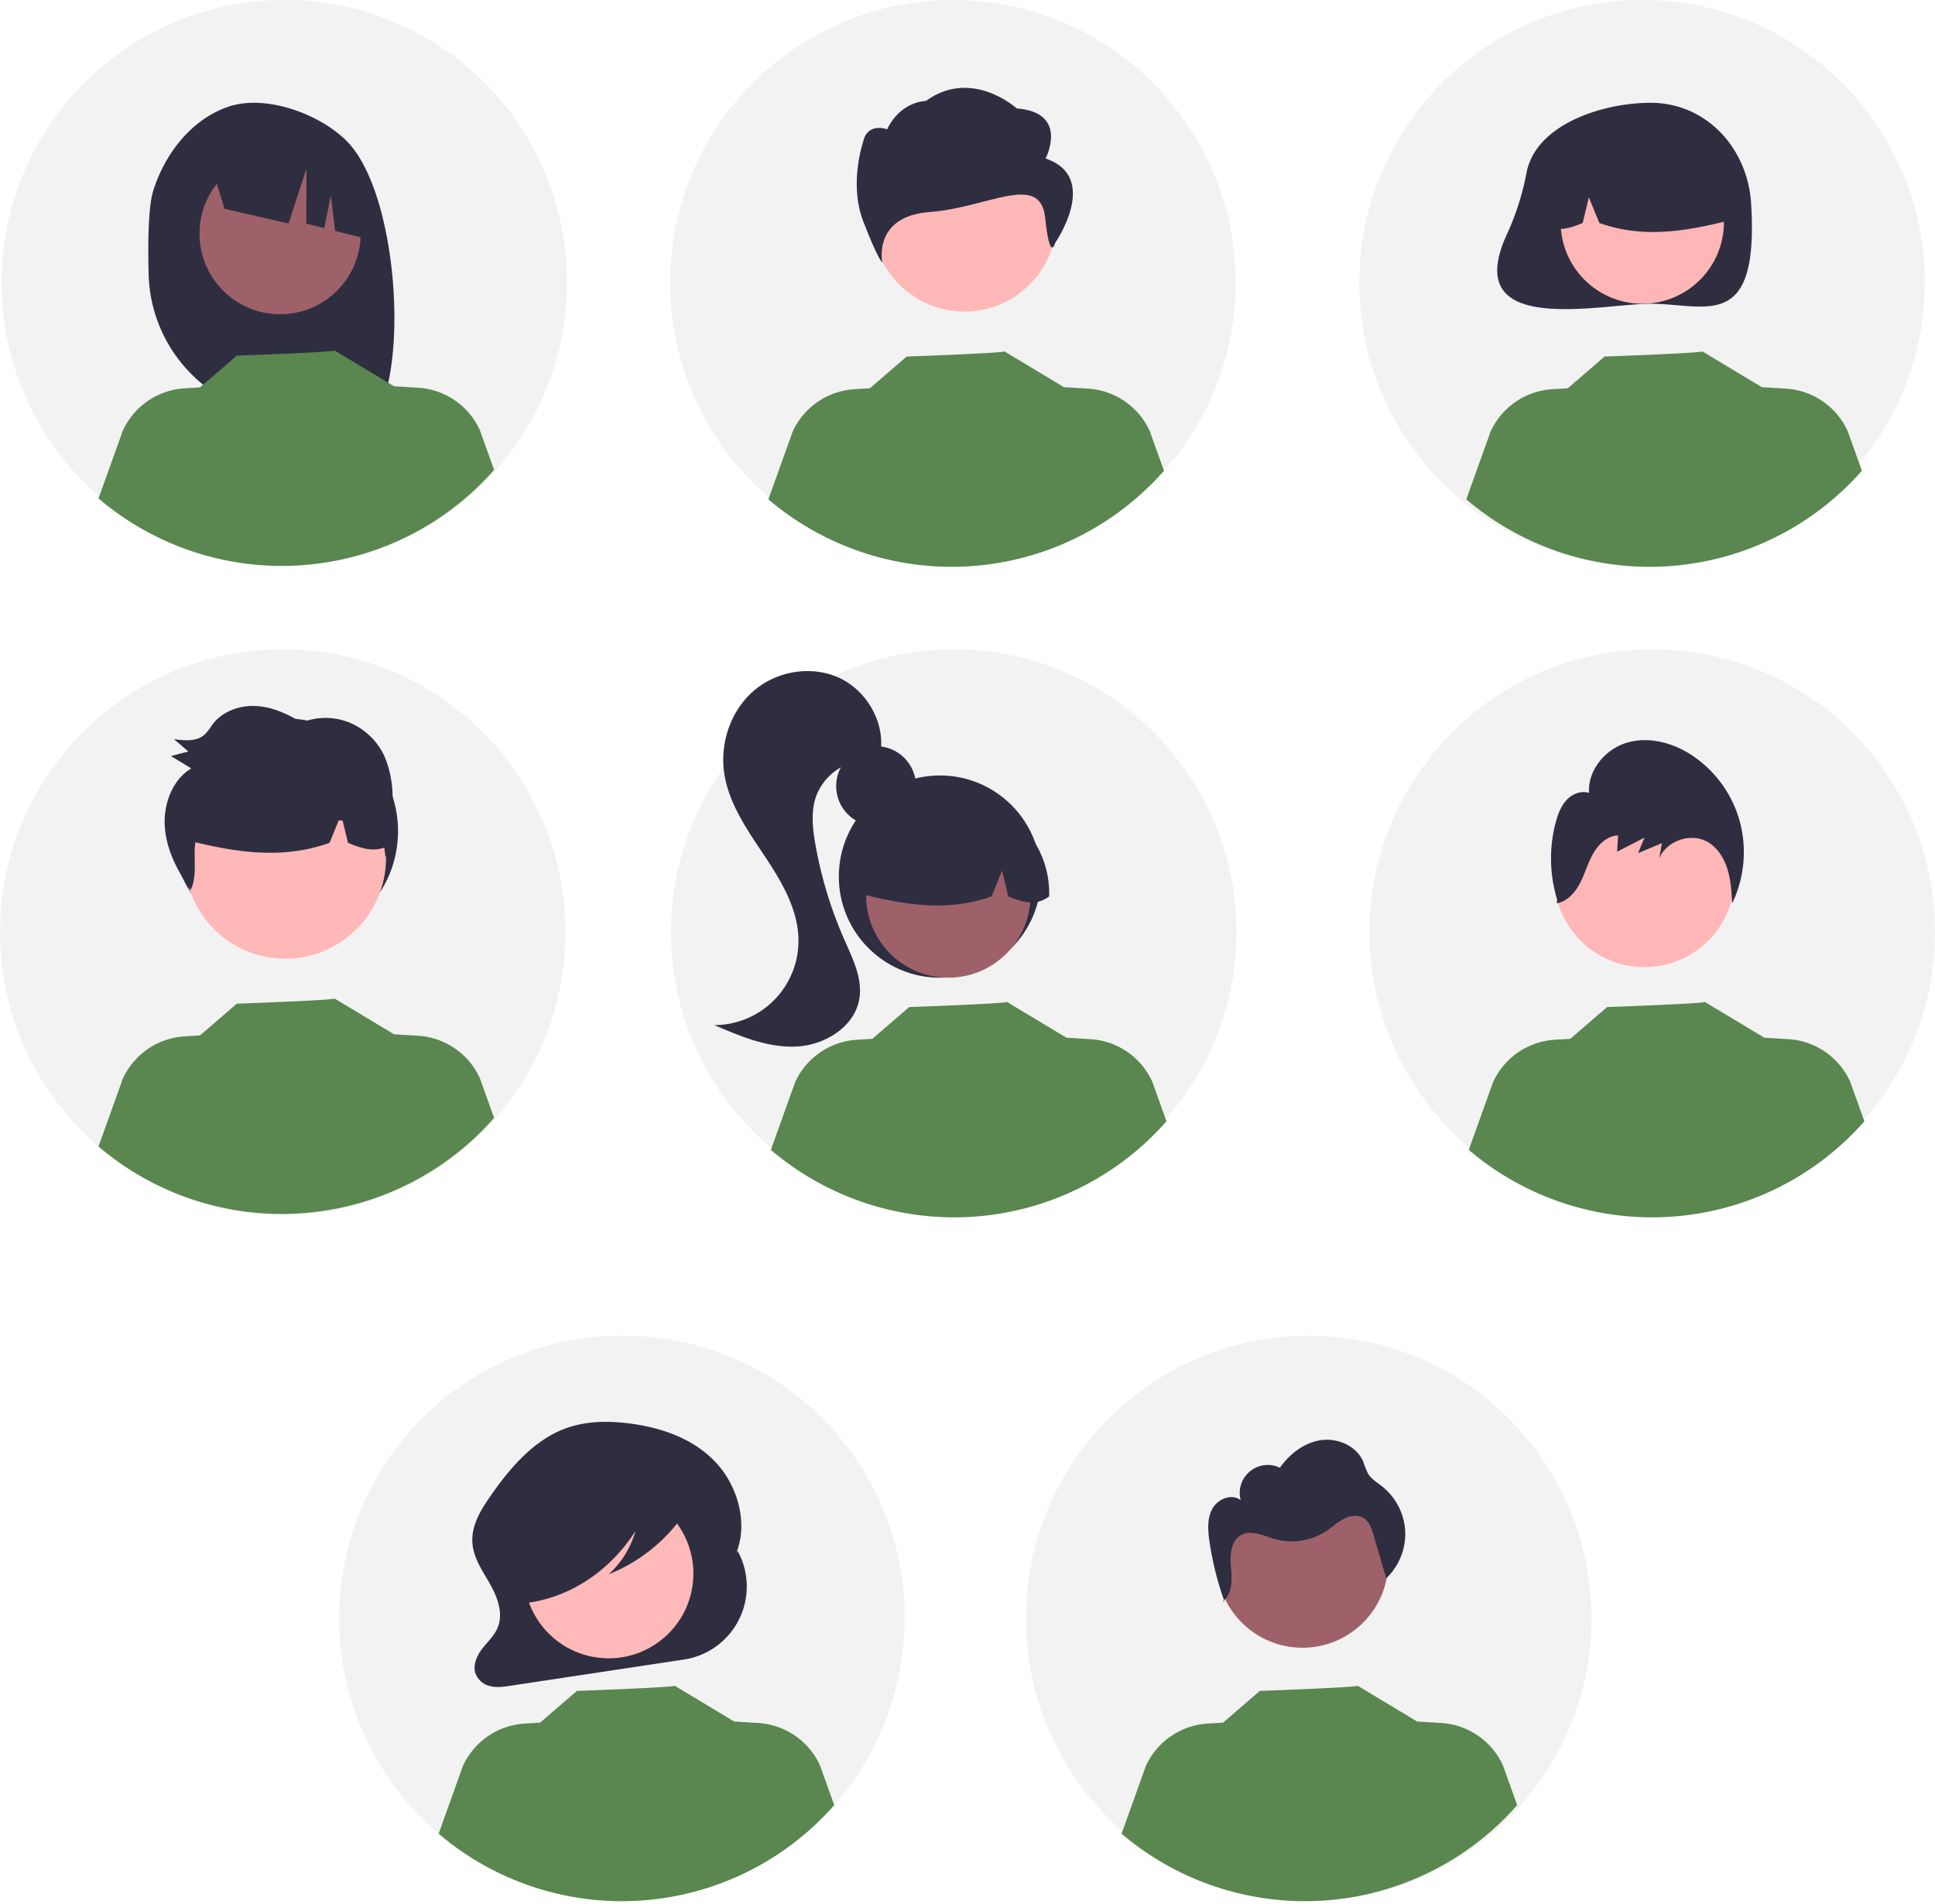 <?xml version="1.0" encoding="UTF-8" standalone="no"?>
<svg
   data-name="Layer 1"
   width="776.32"
   height="764.051"
   viewBox="0 0 776.32 764.051"
   version="1.1"
   id="svg29"
   sodipodi:docname="about-team.svg"
   inkscape:version="1.3.2 (091e20e, 2023-11-25)"
   xmlns:inkscape="http://www.inkscape.org/namespaces/inkscape"
   xmlns:sodipodi="http://sodipodi.sourceforge.net/DTD/sodipodi-0.dtd"
   xmlns="http://www.w3.org/2000/svg"
   xmlns:svg="http://www.w3.org/2000/svg">
  <defs
     id="defs29" />
  <sodipodi:namedview
     id="namedview29"
     pagecolor="#ffffff"
     bordercolor="#000000"
     borderopacity="0.25"
     inkscape:showpageshadow="2"
     inkscape:pageopacity="0.0"
     inkscape:pagecheckerboard="0"
     inkscape:deskcolor="#d1d1d1"
     inkscape:zoom="0.77674154"
     inkscape:cx="354.68684"
     inkscape:cy="475.0615"
     inkscape:window-width="1440"
     inkscape:window-height="1027"
     inkscape:window-x="0"
     inkscape:window-y="25"
     inkscape:window-maximized="0"
     inkscape:current-layer="svg29" />
  <circle
     cx="113.44"
     cy="373.971"
     r="113.44"
     fill="#f2f2f2"
     id="circle1" />
  <circle
     cx="114.454"
     cy="333.464"
     r="45.236"
     fill="#2f2e41"
     id="circle2" />
  <path
     d="M439.335,181.616a113.44,113.44,0,1,1-113.239-113.641A113.147,113.147,0,0,1,439.335,181.616Z"
     transform="translate(-211.84 -67.975)"
     fill="#f2f2f2"
     id="path2" />
  <circle
     cx="382.63"
     cy="373.971"
     r="113.44"
     fill="#f2f2f2"
     id="circle3" />
  <circle
     cx="382.3"
     cy="113.44"
     r="113.44"
     fill="#f2f2f2"
     id="circle4" />
  <circle
     cx="658.78"
     cy="113.44"
     r="113.44"
     fill="#f2f2f2"
     id="circle5" />
  <circle
     cx="662.88"
     cy="373.971"
     r="113.44"
     fill="#f2f2f2"
     id="circle6" />
  <path
     d="m 362.95,649.323 a 113.44,113.44 0 1 1 -113.44,-113.44 112.938,112.938 0 0 1 113.44,113.44 z"
     fill="#f2f2f2"
     id="path6" />
  <circle
     cx="525.046"
     cy="649.323"
     r="113.44"
     fill="#f2f2f2"
     id="circle7" />
  <path
     d="M273.316,144.513c4.691-14.949,15.357-28.66,30.109-33.713,14.753-5.054,36.355,2.645,47.445,13.698,20.287,20.219,25.238,89.677,11.3,111.627-2.772-.147-12.339-.255-15.145-.36L343.057,222.534v13.099q-6.705-.207-13.516-.286A58.821,58.821,0,0,1,271.467,177.977C271.104,163.418,271.468,150.404,273.316,144.513Z"
     transform="translate(-211.84 -67.975)"
     fill="#2f2e41"
     id="path7" />
  <circle
     cx="112.372"
     cy="93.753"
     r="32.33"
     fill="#9e616a"
     id="circle8" />
  <path
     d="M296.311,133.335l37.224-18.639,0,0a46.787,46.787,0,0,1,27.403,38.764l.928,11.114-15.588-3.968-1.708-14.211-2.647,13.103-7.194-1.83.068-22.063-7.198,22.047-25.693-5.903Z"
     transform="translate(-211.84 -67.975)"
     fill="#2f2e41"
     id="path8" />
  <circle
     cx="351.479"
     cy="315.388"
     r="16.016"
     fill="#2f2e41"
     id="circle9" />
  <circle
     cx="377.104"
     cy="351.691"
     r="40.573"
     fill="#2f2e41"
     id="circle10" />
  <circle
     cx="380.462"
     cy="359.284"
     r="32.97"
     fill="#9e616a"
     id="circle11" />
  <path
     d="M614.692,393.65A37.767,37.767,0,0,0,557.273,426.61c16.8,4.218,34.45,7.446,52.366,1.009l4.231-10.355,2.494,10.363c5.456,2.23,10.926,4.117,16.396-.022A38.562,38.562,0,0,0,614.692,393.65Z"
     transform="translate(-211.84 -67.975)"
     fill="#2f2e41"
     id="path11" />
  <path
     d="M548.407,339.886c-11.075-5.078-24.971-2.695-34.192,5.267-9.222,7.963-13.606,20.922-11.825,32.975,1.816,12.296,9.291,22.884,16.181,33.228,6.89,10.344,13.622,21.679,13.614,34.108a33.811,33.811,0,0,1-33.744,33.79c10.507,4.523,21.473,9.135,32.899,8.599,11.426-.536,23.403-7.882,25.267-19.168,1.343-8.132-2.647-16.062-5.974-23.602a166.953,166.953,0,0,1-11.668-38.409c-1.111-6.312-1.835-12.949.223-19.019a22.333,22.333,0,0,1,22.186-14.655l3.775-3.397C566.828,357.536,559.482,344.964,548.407,339.886Z"
     transform="translate(-211.84 -67.975)"
     fill="#2f2e41"
     id="path12" />
  <path
     d="M824.323,137.043a106.585,106.585,0,0,1-7.605,24.271c-20.011,42.333,36.976,28.535,57.342,28.535,22.267,0,43.571,11.709,40.317-40.317-1.39-22.223-18.051-40.317-40.317-40.317C855.041,109.215,828.3,117.668,824.323,137.043Z"
     transform="translate(-211.84 -67.975)"
     fill="#2f2e41"
     id="path13" />
  <circle
     cx="658.884"
     cy="89.102"
     r="32.762"
     fill="#ffb6b6"
     id="circle13" />
  <path
     d="M848.475,123.68a37.528,37.528,0,0,1,57.056,32.752c-16.694,4.191-34.232,7.399-52.035,1.003l-4.204-10.29-2.479,10.297c-5.422,2.216-10.857,4.091-16.293-.021A38.318,38.318,0,0,1,848.475,123.68Z"
     transform="translate(-211.84 -67.975)"
     fill="#2f2e41"
     id="path14" />
  <circle
     cx="114.472"
     cy="344.231"
     r="40.411"
     fill="#ffb8b8"
     id="circle14" />
  <circle
     id="bf829f4c-57e2-46a5-971d-584c2690be65"
     data-name="ab6171fa-7d69-4734-b81c-8dff60f9761b"
     cx="522.548"
     cy="626.675"
     r="34.415"
     fill="#9e616a" />
  <circle
     cx="386.924"
     cy="88.021"
     r="36.991"
     fill="#ffb8b8"
     id="circle15" />
  <path
     id="bd502a69-4a38-4003-a7a1-fa248c8198be-342"
     data-name="bf427902-b9bf-4946-b5d7-5c1c7e04535e"
     d="M631.333,131.559s9.631-18.412-11.558-20.086c0,0-18.064-16.386-36.475-2.996,0,0-10.043,0-15.535,11.365,0,0-7.899-2.996-9.634,5.021,0,0-5.78,16.738,0,31.802s7.699,16.738,7.699,16.738-4.055-18.694,19.062-20.368,44.325-16.156,46.251,2.256,4.044,10.094,4.044,10.094S653.485,139.091,631.333,131.559Z"
     transform="translate(-211.84 -67.975)"
     fill="#2f2e41" />
  <circle
     cx="659.749"
     cy="351.812"
     r="36.211"
     fill="#ffb6b6"
     id="circle16" />
  <path
     d="m 295.905,622.18 v -5e-5 l -0.561,1.012 c 4.996,-12.313 0.453,-27.485 -8.459,-36.769 -8.912,-9.284 -21.302,-13.529 -33.502,-15.212 -9.057,-1.25 -18.457,-1.214 -27.069,2.104 -12.471,4.804 -21.998,15.925 -29.953,27.494 -3.639,5.291 -7.216,11.324 -6.854,17.938 0.337,6.138 3.98,11.346 6.963,16.553 2.984,5.207 5.475,11.668 3.334,17.351 -1.276,3.387 -3.973,5.826 -6.161,8.597 -2.188,2.771 -3.988,6.515 -2.931,9.991 a 8.152,8.152 0 0 0 6.073,5.278 c 2.645,0.616 5.39,0.214 8.069,-0.191 l 69.54,-10.506 a 29.637,29.637 0 0 0 21.512,-43.638 z"
     fill="#2f2e41"
     id="path16" />
  <circle
     cx="-584.068"
     cy="342.156"
     r="33.999"
     transform="rotate(-80.783)"
     fill="#ffb9b9"
     id="circle17" />
  <path
     d="m 334.69,724.223 a 113.4,113.4 0 0 1 -158.71,11.47 l 9.73,-27.15 a 29.197,29.197 0 0 1 24.8,-17.03 l 6.19,-0.38 14.76,-12.73 c 0,0 39.77,-1.42 39.18,-2.1 l 24.09,14.49 -0.02,-0.1 9.47,0.58 a 29.184,29.184 0 0 1 24.8,17.03 z"
     fill="#59874f"
     id="path17" />
  <path
     d="m 608.69,724.223 a 113.4,113.4 0 0 1 -158.71,11.47 l 9.73,-27.15 a 29.197,29.197 0 0 1 24.8,-17.03 l 6.19,-0.38 14.76,-12.73 c 0,0 39.77,-1.42 39.18,-2.1 l 24.09,14.49 -0.02,-0.1 9.47,0.58 a 29.184,29.184 0 0 1 24.8,17.03 z"
     fill="#59874f"
     id="path18" />
  <path
     d="m 276.429,599.779 c -0.878,-4.643 -5.613,-6.766 -9.67,-7.795 a 93.151,93.151 0 0 0 -36.036,-1.979 c -8.767,1.25 -17.742,4.007 -24.103,10.85 a 32.417,32.417 0 0 0 -8.197,20.877 24.861,24.861 0 0 0 2.976,13.263 c 2.289,3.875 6.191,6.685 10.219,6.586 l 0.408,1.419 c 17.07,-2.378 32.926,-12.999 42.913,-28.744 a 36.825,36.825 0 0 1 -10.759,17.38 67.034,67.034 0 0 0 28.937,-22.302 c 2.019,-2.68 3.98,-6.023 3.312,-9.555 z"
     fill="#2f2e41"
     id="path19" />
  <path
     d="M410.075,516.485a113.4,113.4,0,0,1-158.71,11.47l9.73-27.15a29.197,29.197,0,0,1,24.8-17.03l6.19-.38,14.76-12.73s39.77-1.42,39.18-2.1l24.09,14.49-.02-.1,9.47.58a29.184,29.184,0,0,1,24.8,17.03Z"
     transform="translate(-211.84 -67.975)"
     fill="#59874f"
     id="path20" />
  <path
     d="M679.825,517.845a113.4,113.4,0,0,1-158.71,11.47l9.73-27.15a29.197,29.197,0,0,1,24.8-17.03l6.19-.38,14.76-12.73s39.77-1.42,39.18-2.1l24.09,14.49-.02-.1,9.47.58a29.184,29.184,0,0,1,24.8,17.03Z"
     transform="translate(-211.84 -67.975)"
     fill="#59874f"
     id="path21" />
  <path
     d="M959.825,517.845a113.4,113.4,0,0,1-158.71,11.47l9.73-27.15a29.197,29.197,0,0,1,24.8-17.03l6.19-.38,14.76-12.73s39.77-1.42,39.18-2.1l24.09,14.49-.02-.1,9.47.58a29.184,29.184,0,0,1,24.8,17.03Z"
     transform="translate(-211.84 -67.975)"
     fill="#59874f"
     id="path22" />
  <path
     d="M410.075,256.485a113.4,113.4,0,0,1-158.71,11.47l9.73-27.15a29.197,29.197,0,0,1,24.8-17.03l6.19-.38,14.76-12.73s39.77-1.42,39.18-2.1l24.09,14.49-.02-.1,9.47.58a29.184,29.184,0,0,1,24.8,17.03Z"
     transform="translate(-211.84 -67.975)"
     fill="#59874f"
     id="path23" />
  <path
     d="M678.825,256.845a113.4,113.4,0,0,1-158.71,11.47l9.73-27.15a29.197,29.197,0,0,1,24.8-17.03l6.19-.38,14.76-12.73s39.77-1.42,39.18-2.1l24.09,14.49-.02-.1,9.47.58a29.184,29.184,0,0,1,24.8,17.03Z"
     transform="translate(-211.84 -67.975)"
     fill="#59874f"
     id="path24" />
  <path
     d="M958.825,256.845a113.4,113.4,0,0,1-158.71,11.47l9.73-27.15a29.197,29.197,0,0,1,24.8-17.03l6.19-.38,14.76-12.73s39.77-1.42,39.18-2.1l24.09,14.49-.02-.1,9.47.58a29.184,29.184,0,0,1,24.8,17.03Z"
     transform="translate(-211.84 -67.975)"
     fill="#59874f"
     id="path25" />
  <path
     d="M909.78,397.329A46.687,46.687,0,0,0,890.228,370.728c-7.602-4.863-17.089-7.345-25.702-4.774s-15.743,11.024-15.18,20.156c-3.109-1.058-6.643.35-8.919,2.754-2.276,2.405-3.499,5.64-4.376,8.86a56.325,56.325,0,0,0,.528,31.19l-.171,1.455c4.202-.695,7.389-4.3,9.371-8.142s3.122-8.103,5.271-11.85c2.148-3.747,5.715-7.09,9.97-7.207l-.375,6.505q5.492-2.829,10.983-5.659-1.306,3.125-2.612,6.249,4.796-2.005,9.592-4.009-.536,3.005-1.072,6.009c3.171-7.217,12.977-10.388,19.648-6.353,3.874,2.344,6.416,6.52,7.753,10.906s1.601,9.026,1.857,13.611A47.6,47.6,0,0,0,909.78,397.329Z"
     transform="translate(-211.84 -67.975)"
     fill="#2f2e41"
     id="path26" />
  <path
     d="m 491.278,642.586 c -0.068,-0.188 -0.129,-0.379 -0.196,-0.567 -0.133,0.117 -0.259,0.237 -0.403,0.346 z"
     fill="#2f2e41"
     id="path27" />
  <path
     d="m 563.774,614.432 a 24.742,24.742 0 0 0 -9.239,-18.059 c -2.006,-1.586 -4.326,-2.926 -5.654,-5.111 a 34.966,34.966 0 0 1 -1.921,-4.79 c -2.642,-6.288 -10.171,-9.63 -16.925,-8.678 -6.754,0.952 -12.599,5.495 -16.536,11.065 a 11.255,11.255 0 0 0 -15.74,13.046 c -3.498,-2.818 -9.155,-0.564 -11.338,3.361 -2.183,3.925 -1.837,8.728 -1.188,13.172 a 124.459,124.459 0 0 0 5.849,23.58 c 3.406,-2.999 3.196,-8.46 2.78,-13.077 -0.432,-4.796 -0.173,-10.652 4.021,-13.019 4.052,-2.287 8.97,0.224 13.438,1.522 a 25.396,25.396 0 0 0 21.008,-3.304 c 2.327,-1.575 4.399,-3.547 6.908,-4.813 2.509,-1.266 5.702,-1.705 8.037,-0.143 2.133,1.427 3.001,4.087 3.726,6.549 q 2.58,8.75 5.161,17.501 a 24.742,24.742 0 0 0 7.612,-18.803 z"
     fill="#2f2e41"
     id="path28" />
  <path
     d="M368.947,398.033a89.422,89.422,0,0,0,.389-9.077,42.726,42.726,0,0,0-3.223-17.495,26.883,26.883,0,0,0-14.066-13.589,25.665,25.665,0,0,0-19.243.017c-5.57-3.519-11.759-6.309-18.276-6.654-6.518-.346-13.409,2.072-17.425,7.395a28.44,28.44,0,0,1-3.044,3.955c-3.229,2.99-8.135,2.559-12.426,1.947q2.887,2.474,5.776,4.949-3.495.913-6.99,1.826,4.079,2.474,8.157,4.947c-7.893,4.738-11.481,15.078-10.533,24.47.897,8.892,5.189,17.022,10.321,24.249,2.047-4.32,1.606-9.489,1.572-14.354a32.487,32.487,0,0,1,.288-4.72c17.343,4.157,35.464,6.825,53.84.223l3.688-9.026c.518.053,1.035.103,1.553.158l2.137,8.876c4.844,1.98,9.698,3.71,14.554,1.892.236,1.371.379,2.77.488,4.115.417-1.609.778-3.229,1.104-4.856a14.359,14.359,0,0,0,1.839-1.175A39.512,39.512,0,0,0,368.947,398.033Z"
     transform="translate(-211.84 -67.975)"
     fill="#2f2e41"
     id="path29" />
</svg>
